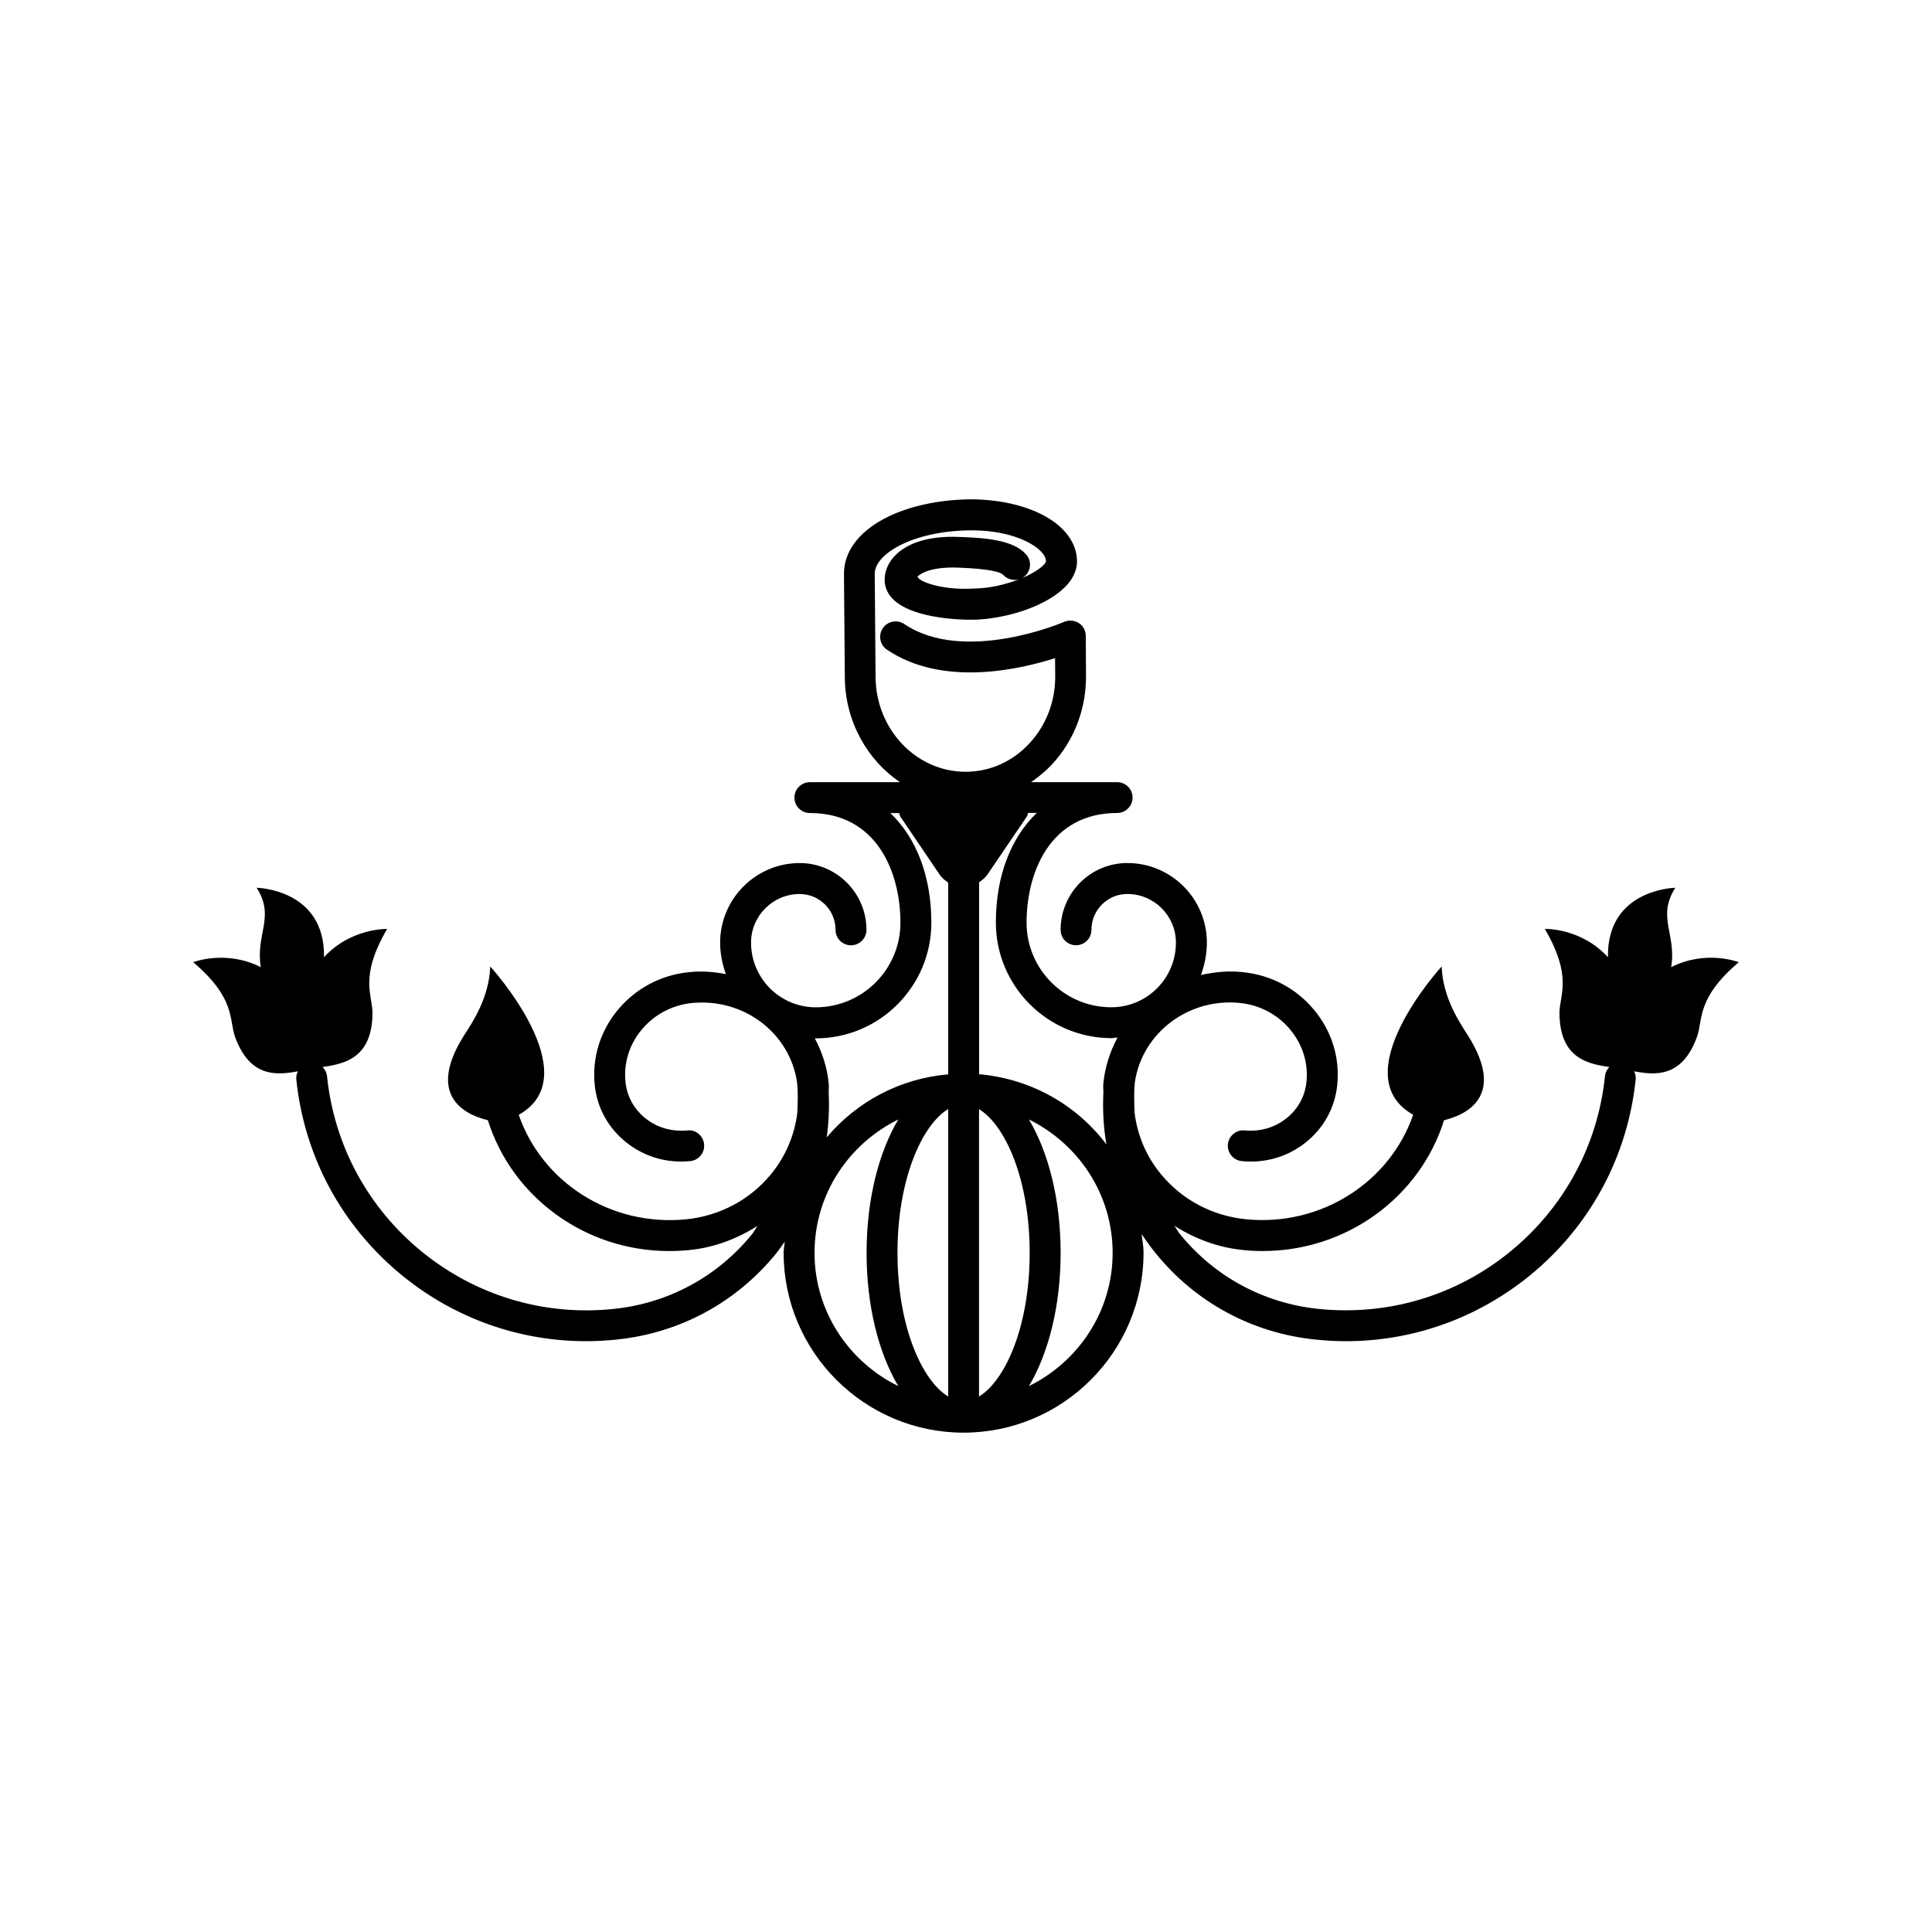 <?xml version="1.0" encoding="utf-8"?>
<!-- Generator: Adobe Illustrator 16.0.4, SVG Export Plug-In . SVG Version: 6.00 Build 0)  -->
<!DOCTYPE svg PUBLIC "-//W3C//DTD SVG 1.1//EN" "http://www.w3.org/Graphics/SVG/1.1/DTD/svg11.dtd">
<svg version="1.1" id="Layer_1" xmlns="http://www.w3.org/2000/svg" xmlns:xlink="http://www.w3.org/1999/xlink" x="0px" y="0px"
	 width="50px" height="50px" viewBox="0 0 50 50" enable-background="new 0 0 50 50" xml:space="preserve">
<g>
	<path d="M43.25,25.03c0.142-0.854-0.379-1.301,0.108-2.055c0,0-1.776,0.029-1.744,1.797c-0.702-0.764-1.633-0.732-1.633-0.732
		c0.733,1.266,0.372,1.707,0.378,2.189c0.012,1.148,0.715,1.303,1.291,1.385c-0.061,0.062-0.104,0.143-0.113,0.236
		c-0.187,1.795-1.061,3.408-2.461,4.549c-1.402,1.139-3.162,1.66-4.957,1.475c-1.414-0.146-2.688-0.834-3.584-1.939
		c-0.055-0.064-0.091-0.143-0.142-0.213c0.528,0.336,1.124,0.562,1.767,0.627c0.176,0.021,0.352,0.027,0.524,0.027
		c2.167,0,4.065-1.395,4.688-3.385c0.592-0.145,1.609-0.629,0.613-2.201c-0.191-0.303-0.645-0.949-0.675-1.779
		c0,0-2.567,2.816-0.737,3.838c-0.598,1.736-2.375,2.9-4.332,2.705c-0.861-0.088-1.636-0.496-2.182-1.15
		c-0.391-0.467-0.623-1.02-0.695-1.6c-0.011-0.258-0.021-0.514,0.004-0.775c0-0.002,0-0.004,0-0.006
		c0.182-1.281,1.379-2.203,2.723-2.066c0.513,0.053,0.974,0.297,1.299,0.688c0.322,0.387,0.472,0.867,0.421,1.359
		c-0.039,0.373-0.224,0.707-0.522,0.941c-0.303,0.24-0.68,0.346-1.072,0.311c-0.215-0.029-0.416,0.139-0.439,0.354
		c-0.021,0.223,0.137,0.416,0.357,0.439c0.595,0.062,1.184-0.107,1.65-0.477c0.469-0.371,0.762-0.898,0.822-1.488
		c0.074-0.707-0.141-1.402-0.604-1.955c-0.459-0.551-1.109-0.895-1.832-0.969c-0.375-0.043-0.74-0.006-1.09,0.074
		c0.096-0.27,0.153-0.547,0.153-0.838c0-1.137-0.923-2.061-2.058-2.061c-0.952,0-1.727,0.773-1.727,1.729
		c0,0.222,0.178,0.399,0.399,0.399c0.221,0,0.399-0.18,0.399-0.399c0-0.512,0.416-0.928,0.928-0.928
		c0.693,0,1.258,0.563,1.258,1.258c0,0.446-0.173,0.867-0.49,1.185c-0.316,0.315-0.736,0.489-1.183,0.489
		c-1.208,0-2.192-0.981-2.192-2.19c0-1.31,0.614-2.838,2.344-2.838c0.221,0,0.399-0.181,0.399-0.399
		c0-0.221-0.179-0.399-0.399-0.399h-2.227c0.189-0.132,0.37-0.277,0.533-0.451c0.58-0.621,0.896-1.44,0.888-2.312L28.1,16.456
		c-0.001-0.137-0.068-0.262-0.182-0.332c-0.112-0.071-0.254-0.082-0.377-0.031c-0.026,0.014-2.583,1.105-4.139,0.057
		c-0.183-0.123-0.432-0.074-0.555,0.107c-0.124,0.186-0.075,0.434,0.108,0.557c1.432,0.965,3.399,0.521,4.35,0.219l0.004,0.455
		c0.006,0.662-0.233,1.285-0.673,1.756c-0.436,0.467-1.014,0.725-1.63,0.729c-0.006,0-0.012,0-0.019,0
		c-1.273,0-2.315-1.092-2.327-2.445l-0.022-2.676c-0.002-0.248,0.223-0.51,0.618-0.721c0.483-0.256,1.145-0.4,1.865-0.406
		c0.012,0,0.024,0,0.036,0c1.165,0,1.911,0.479,1.914,0.801c-0.024,0.104-0.265,0.283-0.624,0.438
		c0.026-0.015,0.051-0.03,0.074-0.051c0.166-0.146,0.182-0.4,0.036-0.563c-0.325-0.371-1.024-0.429-1.711-0.453
		c-0.94-0.045-1.42,0.228-1.658,0.457c-0.192,0.187-0.296,0.42-0.293,0.657c0.002,0.275,0.163,0.646,0.916,0.861
		c0.38,0.108,0.866,0.17,1.358,0.166c1.107-0.011,2.709-0.603,2.704-1.513c-0.008-0.926-1.188-1.597-2.755-1.603
		c-0.846,0.009-1.639,0.187-2.233,0.5c-0.678,0.361-1.048,0.869-1.043,1.437l0.022,2.677c0.01,1.135,0.578,2.129,1.426,2.707H20.96
		c-0.221,0-0.4,0.18-0.4,0.399c0,0.221,0.179,0.399,0.4,0.399c1.729,0,2.343,1.528,2.343,2.838c0,1.209-0.983,2.19-2.192,2.19
		c-0.923,0-1.674-0.75-1.674-1.674c0.001-0.692,0.565-1.258,1.259-1.258c0.512,0,0.928,0.415,0.928,0.928
		c0,0.222,0.179,0.399,0.4,0.399c0.221,0,0.4-0.18,0.4-0.399c0-0.953-0.775-1.729-1.728-1.729c-1.134,0-2.058,0.924-2.059,2.061
		c0,0.287,0.058,0.557,0.148,0.812c-0.31-0.058-0.628-0.086-0.958-0.049c-0.721,0.073-1.372,0.418-1.832,0.969
		c-0.462,0.554-0.676,1.248-0.603,1.955c0.061,0.59,0.353,1.117,0.823,1.487c0.466,0.369,1.054,0.539,1.65,0.478
		c0.22-0.022,0.379-0.219,0.357-0.438c-0.023-0.219-0.221-0.387-0.439-0.354c-0.389,0.033-0.771-0.069-1.072-0.31
		c-0.299-0.235-0.484-0.569-0.523-0.942c-0.051-0.492,0.098-0.976,0.421-1.36c0.325-0.39,0.787-0.634,1.299-0.687
		c1.353-0.131,2.541,0.785,2.722,2.067c0,0.002-0.001,0.004,0,0.006c0.027,0.263,0.015,0.519,0.004,0.775
		c-0.073,0.579-0.306,1.133-0.695,1.6c-0.546,0.654-1.32,1.062-2.181,1.15c-1.961,0.194-3.736-0.968-4.333-2.705
		c1.83-1.021-0.737-3.839-0.737-3.839c-0.031,0.83-0.482,1.478-0.675,1.779c-0.995,1.571,0.022,2.058,0.613,2.2
		c0.624,1.99,2.521,3.386,4.689,3.386c0.173,0,0.349-0.008,0.525-0.026c0.643-0.063,1.239-0.291,1.767-0.627
		c-0.051,0.069-0.086,0.146-0.141,0.213c-0.897,1.104-2.17,1.793-3.586,1.938c-1.79,0.187-3.554-0.338-4.956-1.476
		c-1.401-1.14-2.275-2.754-2.461-4.549c-0.01-0.093-0.055-0.173-0.116-0.236c0.577-0.082,1.281-0.233,1.293-1.385
		c0.006-0.481-0.355-0.925,0.378-2.188c0,0-0.932-0.029-1.633,0.731c0.032-1.767-1.744-1.797-1.744-1.797
		c0.488,0.754-0.033,1.2,0.108,2.055C5.846,24.571,5,24.901,5,24.901c1.112,0.946,0.92,1.485,1.085,1.938
		c0.383,1.045,1.063,0.992,1.625,0.886c-0.03,0.062-0.05,0.133-0.042,0.207c0.208,2.008,1.186,3.813,2.753,5.088
		c1.36,1.104,3.021,1.69,4.749,1.69c0.263,0,0.528-0.015,0.794-0.043c1.628-0.168,3.092-0.959,4.124-2.229
		c0.079-0.099,0.148-0.199,0.22-0.302c-0.006,0.097-0.028,0.187-0.028,0.283c0,2.567,2.09,4.658,4.658,4.658
		c2.568,0,4.657-2.091,4.657-4.658c0-0.166-0.032-0.324-0.05-0.483c0.113,0.172,0.236,0.34,0.367,0.502
		c1.032,1.271,2.496,2.062,4.125,2.229c0.266,0.028,0.53,0.043,0.793,0.043c1.728,0,3.39-0.588,4.75-1.69
		c1.566-1.272,2.543-3.08,2.752-5.088c0.008-0.074-0.012-0.146-0.041-0.207c0.561,0.106,1.242,0.159,1.625-0.886
		c0.164-0.453-0.026-0.992,1.084-1.938C45,24.901,44.153,24.571,43.25,25.03z M25.162,15.233c-0.751,0.043-1.386-0.172-1.416-0.312
		c0.06-0.061,0.294-0.234,0.921-0.234c0.047,0,0.096,0.002,0.147,0.004c0.823,0.031,1.076,0.117,1.144,0.182
		c0.106,0.121,0.269,0.16,0.414,0.119C26.035,15.124,25.61,15.231,25.162,15.233z M21.08,32.423c0-1.52,0.89-2.822,2.168-3.451
		c-0.503,0.846-0.821,2.062-0.821,3.451c0,1.387,0.317,2.604,0.82,3.449C21.969,35.243,21.08,33.94,21.08,32.423z M24.539,36.142
		c-0.68-0.414-1.312-1.816-1.312-3.719s0.631-3.307,1.312-3.721V36.142z M24.539,27.804c-1.261,0.109-2.371,0.715-3.144,1.631
		c0.052-0.371,0.07-0.75,0.052-1.131c-0.003-0.094,0.009-0.186-0.001-0.279c-0.043-0.418-0.173-0.807-0.361-1.156
		c0.009,0,0.017,0.004,0.026,0.004c1.65,0,2.992-1.344,2.992-2.992c0-1.209-0.39-2.197-1.06-2.838h0.228
		c0.011,0.029,0.013,0.062,0.032,0.094l1.014,1.496c0.061,0.092,0.141,0.152,0.222,0.209V27.804z M25.337,36.142v-7.438
		c0.679,0.414,1.311,1.816,1.311,3.721C26.648,34.323,26.018,35.728,25.337,36.142z M26.629,35.872
		c0.502-0.846,0.82-2.062,0.82-3.449c0-1.389-0.318-2.605-0.82-3.451c1.277,0.629,2.166,1.932,2.166,3.451
		C28.795,33.94,27.905,35.243,26.629,35.872z M28.556,28.024c-0.011,0.094,0.002,0.186-0.001,0.277
		c-0.021,0.445,0.005,0.887,0.078,1.314c-0.773-1.02-1.949-1.697-3.294-1.814v-4.967c0.081-0.059,0.16-0.117,0.22-0.207l1.016-1.496
		c0.018-0.027,0.021-0.062,0.031-0.094h0.227c-0.668,0.639-1.06,1.629-1.06,2.838c0,1.648,1.343,2.992,2.992,2.992
		c0.054,0,0.104-0.014,0.157-0.018C28.73,27.21,28.6,27.603,28.556,28.024z"/>
</g>
</svg>
